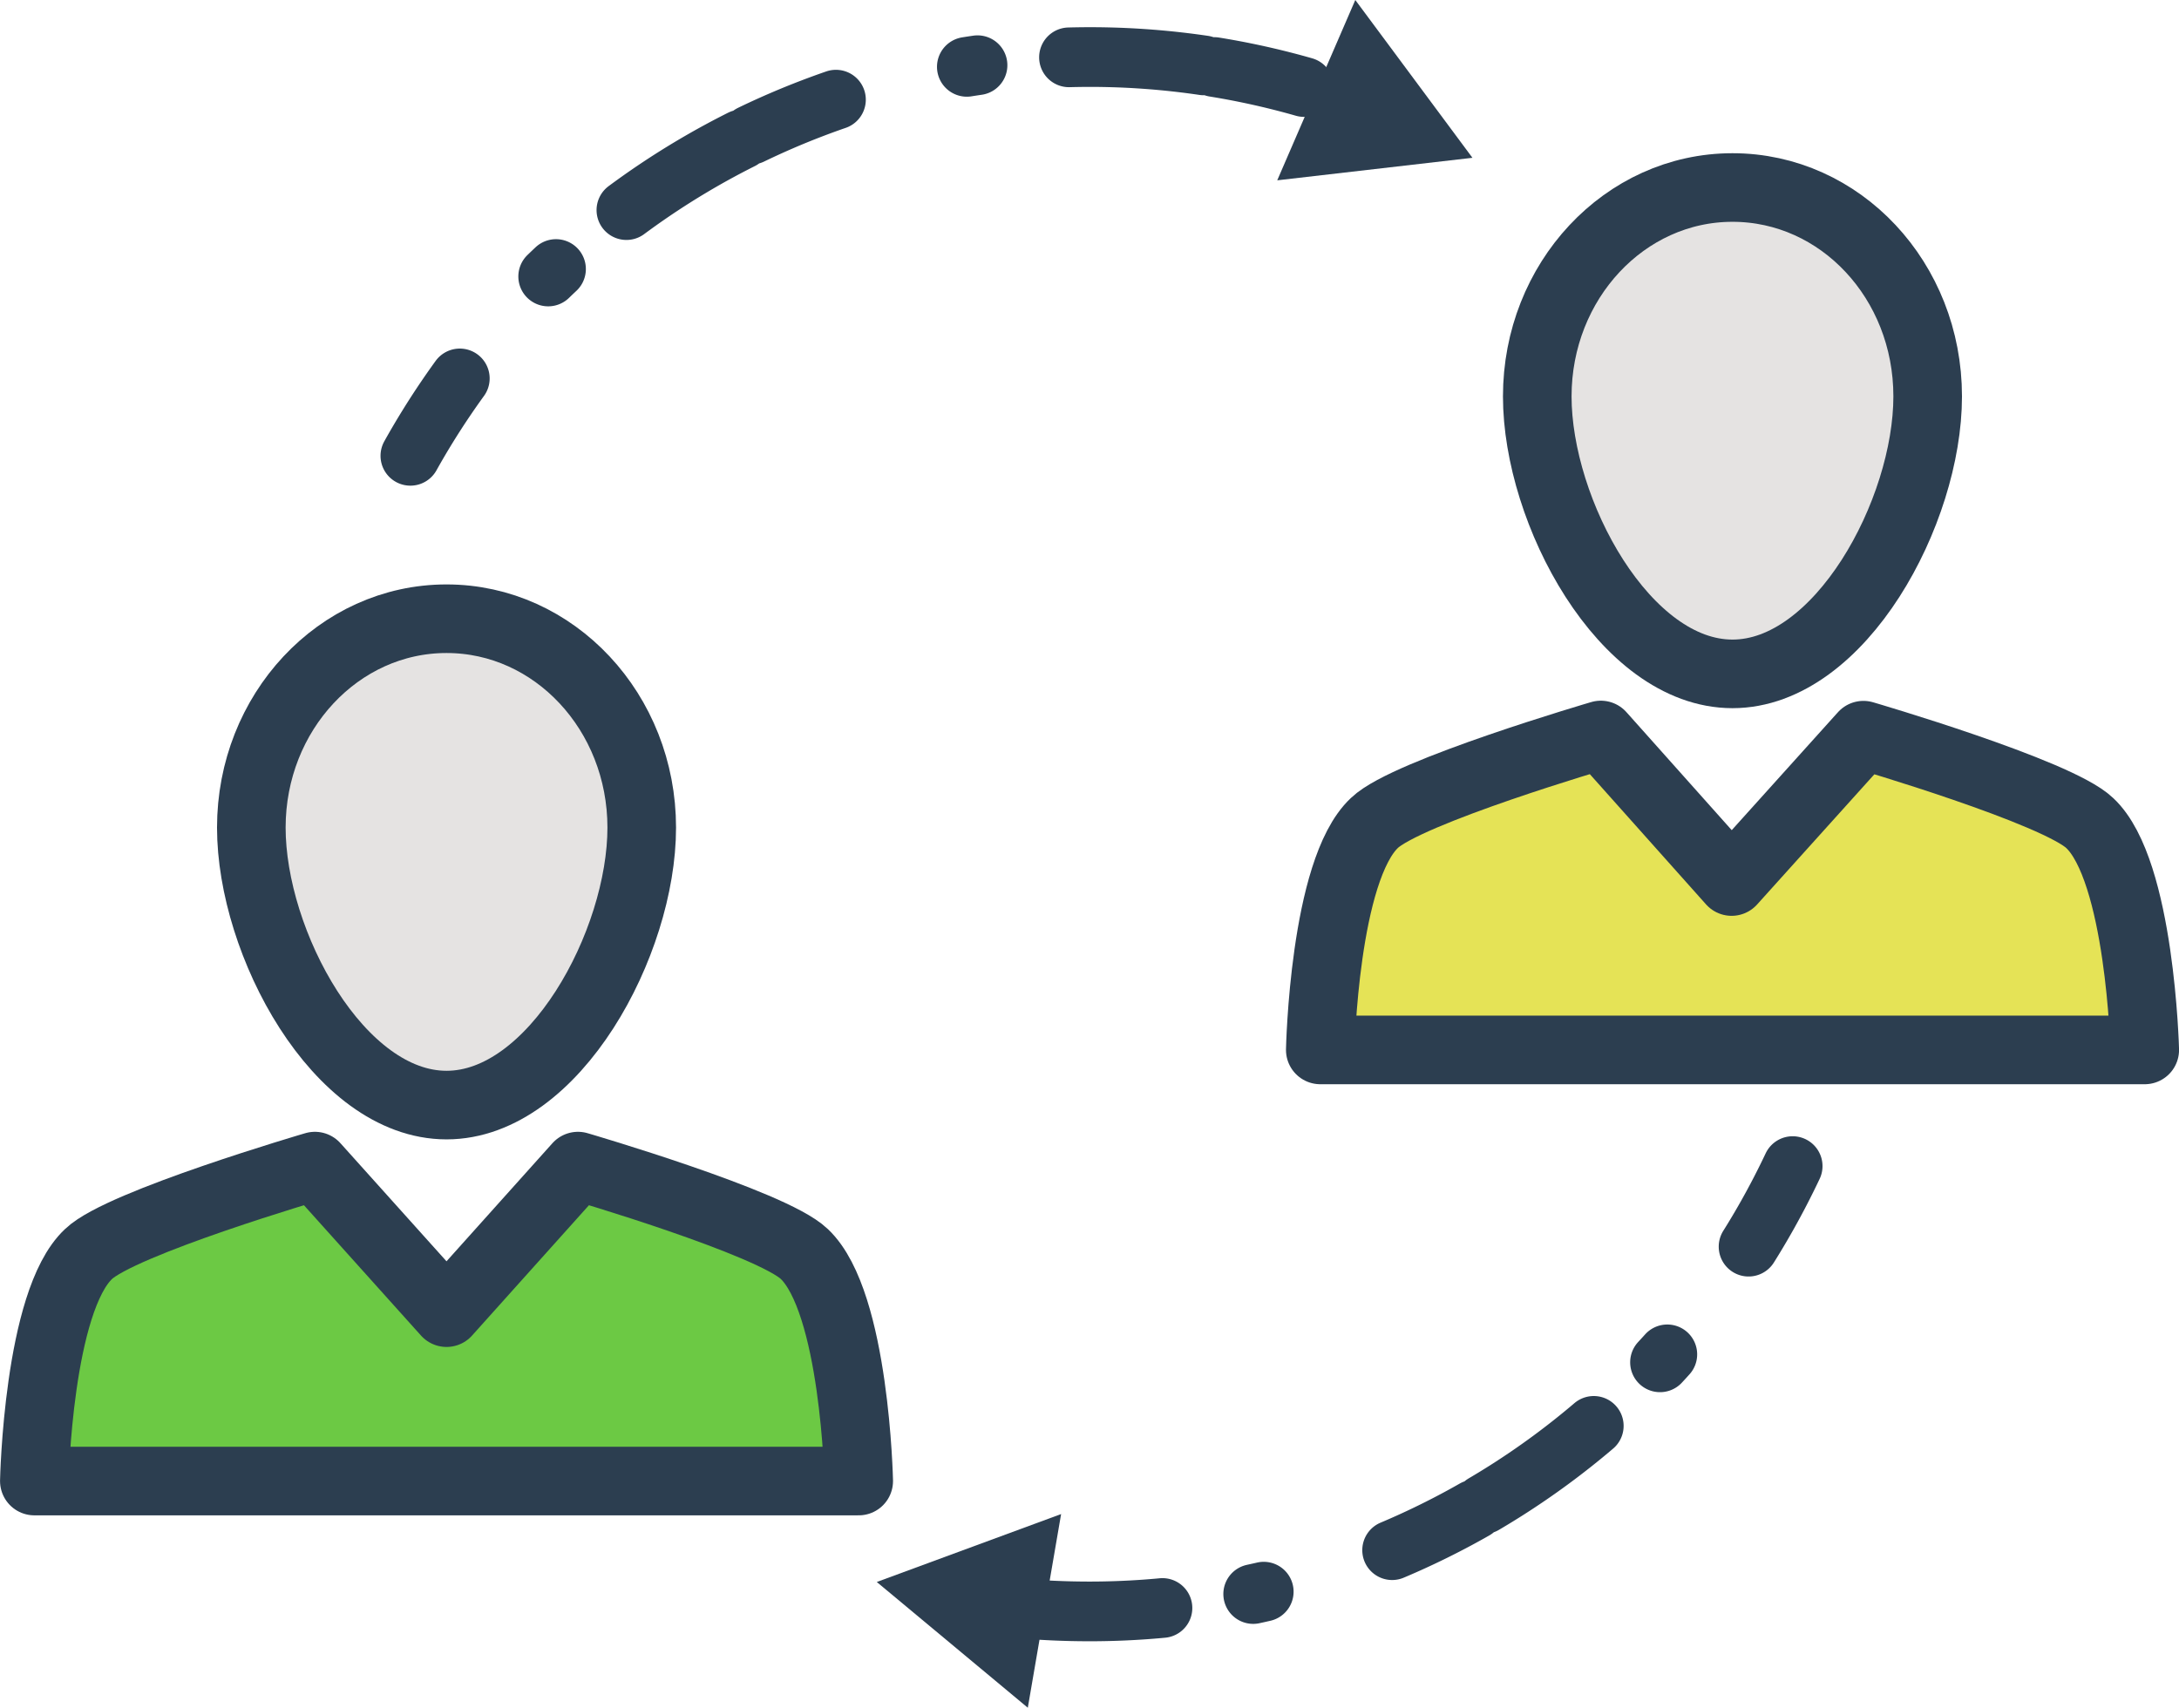 <svg xmlns="http://www.w3.org/2000/svg" viewBox="0 0 230.28 180.51"><defs><style>.cls-1{fill:none;stroke-width:6.31px;stroke-dasharray:9.71 14.28 1.14 9.71 14.28 1.14;}.cls-1,.cls-3,.cls-4,.cls-5{stroke:#2c3e50;stroke-linecap:round;stroke-linejoin:round;}.cls-2{fill:#2c3e50;}.cls-3{fill:#e5e3e2;}.cls-3,.cls-4,.cls-5{stroke-width:7.25px;}.cls-4{fill:#6cc944;}.cls-5{fill:#e5e356;}</style></defs><title>ikonka_intuitivne_povidani</title><g id="Vrstva_2" data-name="Vrstva 2"><g id="Слой_1" data-name="Слой 1"><path class="cls-1" d="M189.45,123.26a82.16,82.16,0,0,1-74.31,47.07q-3.94,0-7.79-.36"/><polygon class="cls-2" points="112.14 160.04 92.66 167.22 108.62 180.51 112.14 160.04"/><path class="cls-1" d="M43.37,48.18A82.27,82.27,0,0,1,142,10.52"/><polygon class="cls-2" points="134.98 19.06 155.61 16.68 143.23 0 134.98 19.06"/><path class="cls-3" d="M67.82,87.48c0,12.19-9.23,29.33-20.63,29.33S26.56,99.67,26.56,87.48,35.79,65.4,47.19,65.4,67.82,75.28,67.82,87.48Z"/><path class="cls-4" d="M85,132.55c-3.43-3.3-23.92-9.29-23.92-9.29L47.19,138.75h0L33.28,123.26s-20.5,6-23.92,9.29c-5.34,5-5.73,24-5.73,24H90.75S90.36,137.63,85,132.55Z"/><path class="cls-3" d="M203.72,41.9c0,12.19-9.23,29.33-20.63,29.33S162.46,54.09,162.46,41.9s9.23-22.08,20.63-22.08S203.72,29.64,203.72,41.9Z"/><path class="cls-5" d="M220.85,87c-3.43-3.3-23.92-9.29-23.92-9.29L183,93.18h0L169.18,77.69s-20.5,6-23.92,9.29c-5.34,5-5.73,24-5.73,24h87.13S226.19,92,220.85,87Z"/></g></g></svg>